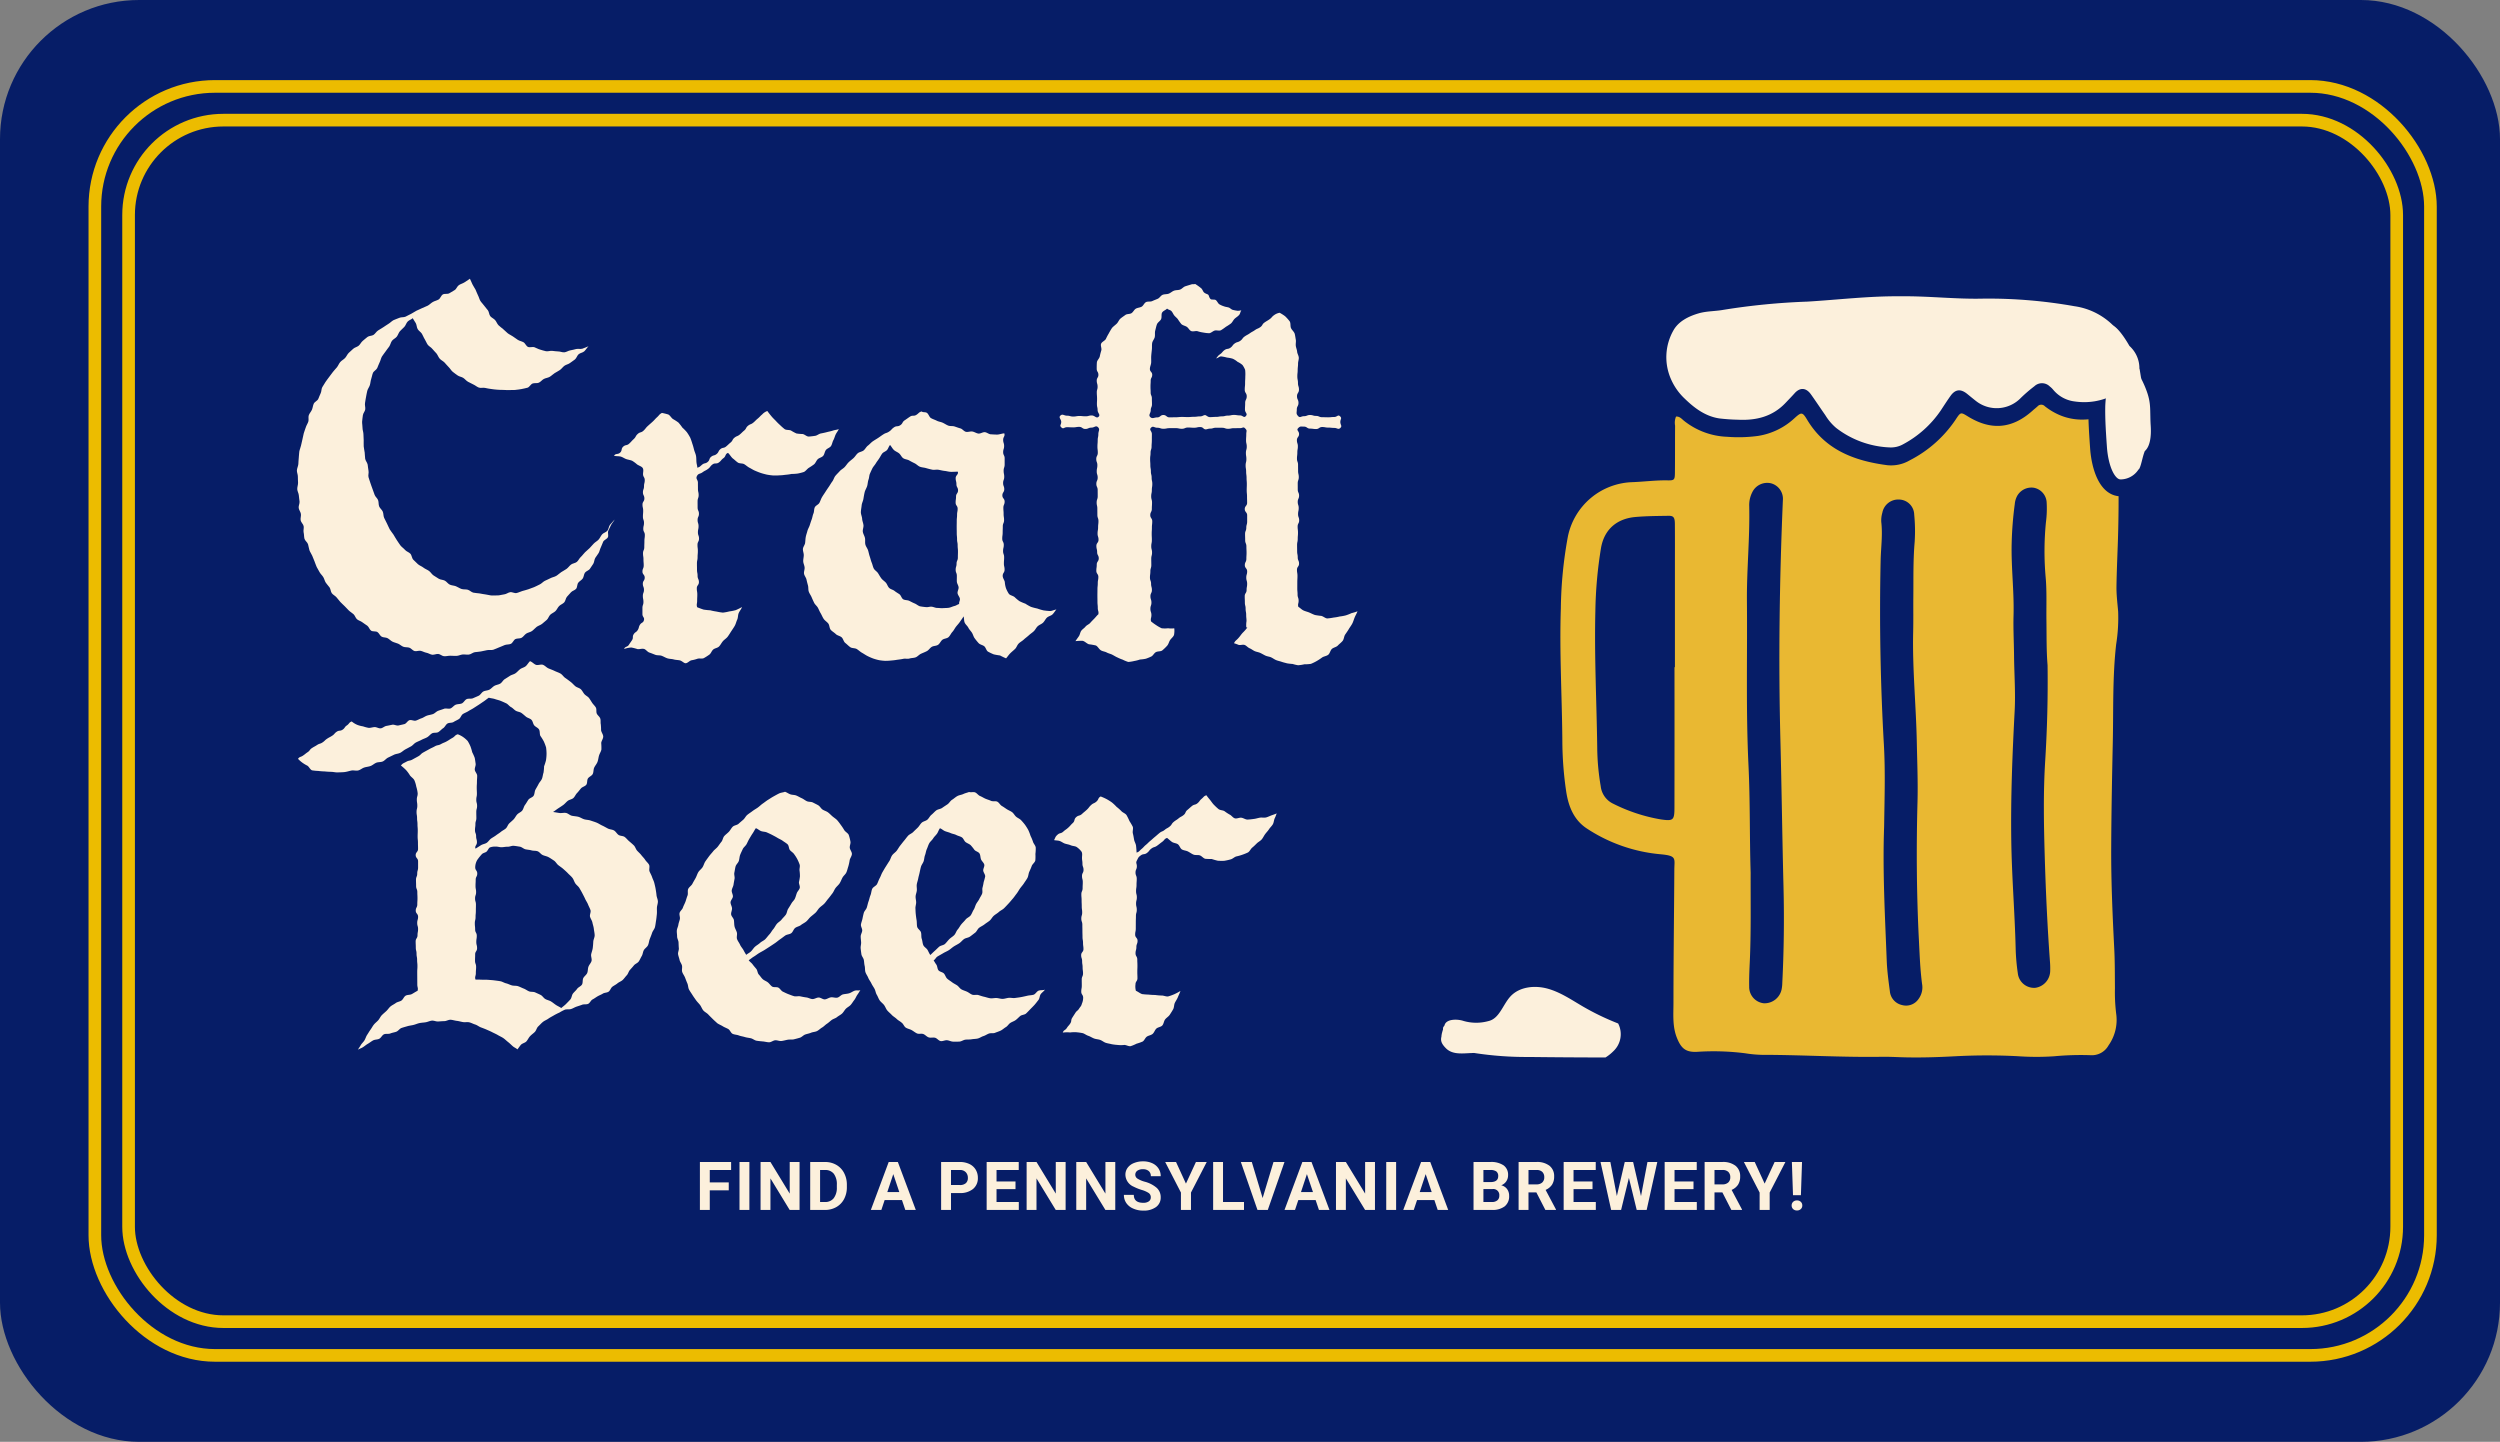 <svg id="Component_25_1" data-name="Component 25 – 1" xmlns="http://www.w3.org/2000/svg" width="593" height="342" viewBox="0 0 593 342">
  <rect x="0" y="0" width="593" height="342" fill="#808080" stroke="none"/>
  <g id="Group_1246" data-name="Group 1246" transform="translate(-2685 1789)">
    <g id="Group_1184" data-name="Group 1184" transform="translate(0 752)">
      <rect id="Rectangle_404" data-name="Rectangle 404" width="593" height="342" rx="33" transform="translate(2685 -2541)" fill="#061d67"/>
    </g>
  </g>
  <g id="Group_1749" data-name="Group 1749" transform="translate(-357 -2998)">
    <g id="Rectangle_455" data-name="Rectangle 455" transform="translate(378 3017)" fill="none" stroke="#ecbc00" stroke-width="3">
      <rect width="557" height="304" rx="30" stroke="none"/>
      <rect x="1.5" y="1.5" width="554" height="301" rx="28.5" fill="none"/>
    </g>
    <g id="Rectangle_456" data-name="Rectangle 456" transform="translate(386 3025)" fill="none" stroke="#ecbc00" stroke-width="3">
      <rect width="541" height="288" rx="24" stroke="none"/>
      <rect x="1.5" y="1.5" width="538" height="285" rx="22.5" fill="none"/>
    </g>
  </g>
  <g id="Group_1744" data-name="Group 1744" transform="translate(-304.873 -3335.21)">
    <g id="Mj9uqp" transform="translate(675 3431.203)">
      <g id="Group_1677" data-name="Group 1677" transform="translate(0 0)">
        <path id="Path_13556" data-name="Path 13556" d="M619.415-99.683c.863-.072,1.367.576,1.9,1.008a17.434,17.434,0,0,0,10.25,3.79,34.277,34.277,0,0,0,7.308-.208,16.43,16.43,0,0,0,8.648-4.21c1.624-1.466,1.861-1.518,2.991.366,4.306,7.184,11.2,9.753,18.963,10.784a8.731,8.731,0,0,0,5.349-1.133A29.022,29.022,0,0,0,685.7-98.905c1.273-1.946,1.254-1.839,3.05-.746,5.494,3.342,10.475,2.84,15.24-1.439.385-.346.8-.665,1.179-1.013a1.174,1.174,0,0,1,1.751-.009c5.2,4.051,10.776,3.825,16.6,1.419.368.135.38.521.4.886.448,9.7.625,19.409.322,29.11-.117,3.77-.3,7.543-.354,11.319-.026,2,.233,3.984.4,5.974a39.8,39.8,0,0,1-.474,7.753c-.881,7.754-.63,15.534-.8,23.3-.18,8.373-.34,16.749-.374,25.124-.033,8.005.328,16,.732,24,.153,3.034.123,6.077.155,9.116a41.582,41.582,0,0,0,.312,6.214A10.438,10.438,0,0,1,722,49.482,4.507,4.507,0,0,1,717.75,51.8a68.489,68.489,0,0,0-8.655.257,62.922,62.922,0,0,1-8.656-.019,141.887,141.887,0,0,0-14.665.009c-4.435.237-8.887.388-13.336.223-1.407-.052-2.817-.112-4.224-.09-9.491.151-18.97-.464-28.459-.464a29.4,29.4,0,0,1-3.98-.377A59.429,59.429,0,0,0,624.46,51c-2.74.147-3.828-.8-4.834-3.315-1.092-2.723-.818-5.548-.818-8.329,0-10.519.148-21.037.206-31.555.015-2.705.672-3.318-3.431-3.677A37.874,37.874,0,0,1,598.369-1.9c-3.156-2.014-4.464-5.272-5-8.812a83.763,83.763,0,0,1-.918-11.953c-.073-10.524-.712-21.045-.356-31.569a99.821,99.821,0,0,1,1.671-17,16.137,16.137,0,0,1,15.239-12.889c2.811-.1,5.605-.483,8.429-.426,1.587.032,1.7-.133,1.72-1.855.039-3.706.01-7.413.041-11.12A3.808,3.808,0,0,1,619.415-99.683Zm-.363,59.454h.1q0-11.669,0-23.337c0-3.557.022-7.113-.01-10.669-.014-1.534-.323-1.925-1.528-1.906-2.585.041-5.178.054-7.752.273-4.56.386-7.485,3.02-8.24,7.352a101.672,101.672,0,0,0-1.341,15.02c-.261,10.741.3,21.475.442,32.212a56.624,56.624,0,0,0,.829,9.276A5.224,5.224,0,0,0,604.5-7.856a39.949,39.949,0,0,0,11.33,3.732c2.9.411,3.207.22,3.212-2.765Q619.071-23.558,619.052-40.229ZM637.117,8.5c-.026,7.18.118,14.223-.211,21.262-.09,1.924-.173,3.853-.136,5.778a3.886,3.886,0,0,0,3.5,3.95,4.147,4.147,0,0,0,4.185-3.274,8.989,8.989,0,0,0,.167-1.545q.573-11.444.284-22.9c-.294-11.557-.432-23.116-.731-34.673-.489-18.968-.217-37.946.583-56.91a3.808,3.808,0,0,0-2.8-4.037A3.932,3.932,0,0,0,637.5-81.73a6.675,6.675,0,0,0-.723,3.224c.176,7.566-.611,15.109-.543,22.67.116,12.969-.252,25.936.37,38.909C637.014-8.42,636.851.118,637.117,8.5ZM668.776-2.454c-.384,10.605.208,21.191.615,31.78.094,2.437.417,4.871.745,7.292a3.693,3.693,0,0,0,2.9,3.292,3.568,3.568,0,0,0,3.914-1.46,4.606,4.606,0,0,0,.822-3.584c-.455-3.457-.572-6.935-.748-10.415-.551-10.888-.624-21.78-.332-32.671.127-4.749-.071-9.481-.165-14.22-.173-8.74-1.068-17.455-.862-26.209.065-2.741.011-5.485.039-8.227.044-4.37-.066-8.738.319-13.107a39.883,39.883,0,0,0-.111-6.438A3.658,3.658,0,0,0,672.351-80a3.834,3.834,0,0,0-4,3.137,6.531,6.531,0,0,0-.251,2.2c.358,3.045-.084,6.067-.15,9.1q-.474,21.9.774,43.773C669.083-15.346,668.866-8.9,668.776-2.454ZM707.546-40.7c-.286-3.441-.219-7-.27-10.558-.049-3.408.116-6.817-.177-10.224a70,70,0,0,1,.055-13.1,25,25,0,0,0,.165-4.882,3.739,3.739,0,0,0-3.082-3.344,3.887,3.887,0,0,0-3.919,1.976,5,5,0,0,0-.551,1.907,84.342,84.342,0,0,0-.736,9.3c-.142,5.712.6,11.4.444,17.11-.087,3.183.089,6.373.12,9.56.042,4.372.376,8.739.144,13.114-.545,10.288-.953,20.577-.8,30.887.126,8.45.822,16.873,1.035,25.319a48.607,48.607,0,0,0,.51,5.976,3.878,3.878,0,0,0,4.185,3.474,4.115,4.115,0,0,0,3.5-3.995,20.368,20.368,0,0,0-.075-2.443c-.607-8.425-.995-16.862-1.236-25.3-.209-7.334-.337-14.684.12-22.01C707.447-25.478,707.652-33.025,707.546-40.7Z" transform="translate(-591.989 102.499)" fill="#e9b832"/>
      </g>
    </g>
  </g>
  <path id="Path_14321" data-name="Path 14321" d="M7.859-4.648h-4.5V0H1.016V-11.375H8.422v1.9H3.359v2.938h4.5ZM12.753,0H10.41V-11.375h2.344Zm11.9,0H22.312L17.749-7.484V0H15.405V-11.375h2.344l4.57,7.5v-7.5h2.336Zm2.527,0V-11.375h3.5a5.315,5.315,0,0,1,2.684.676,4.712,4.712,0,0,1,1.848,1.922,5.928,5.928,0,0,1,.664,2.832v.523a5.945,5.945,0,0,1-.652,2.82,4.672,4.672,0,0,1-1.84,1.914A5.355,5.355,0,0,1,30.706,0Zm2.344-9.477v7.594h1.133a2.545,2.545,0,0,0,2.1-.9,4.06,4.06,0,0,0,.742-2.57v-.6a4.124,4.124,0,0,0-.719-2.629,2.537,2.537,0,0,0-2.1-.895ZM48.947-2.344H44.838L44.056,0H41.564L45.8-11.375H47.97L52.228,0H49.736Zm-3.477-1.9h2.844L46.884-8.5Zm15.108.234V0H58.235V-11.375h4.438a5.134,5.134,0,0,1,2.254.469,3.454,3.454,0,0,1,1.5,1.332,3.714,3.714,0,0,1,.523,1.965A3.266,3.266,0,0,1,65.8-4.973a4.767,4.767,0,0,1-3.168.965Zm0-1.9h2.094a2.059,2.059,0,0,0,1.418-.437,1.591,1.591,0,0,0,.488-1.25,1.876,1.876,0,0,0-.492-1.352,1.839,1.839,0,0,0-1.359-.531H60.579Zm15.3.977h-4.5v3.047H76.66V0H69.035V-11.375h7.609v1.9H71.379v2.711h4.5ZM87.765,0H85.422L80.859-7.484V0H78.515V-11.375h2.344l4.57,7.5v-7.5h2.336ZM99.542,0H97.2L92.636-7.484V0H90.292V-11.375h2.344l4.57,7.5v-7.5h2.336Zm8.425-2.984A1.2,1.2,0,0,0,107.5-4a6.148,6.148,0,0,0-1.687-.75,11.963,11.963,0,0,1-1.93-.777,3.153,3.153,0,0,1-1.937-2.82,2.747,2.747,0,0,1,.52-1.645,3.389,3.389,0,0,1,1.492-1.129,5.616,5.616,0,0,1,2.184-.406,5.112,5.112,0,0,1,2.172.441,3.458,3.458,0,0,1,1.48,1.246,3.261,3.261,0,0,1,.527,1.828h-2.344a1.534,1.534,0,0,0-.492-1.215,2.023,2.023,0,0,0-1.383-.434,2.162,2.162,0,0,0-1.336.363,1.146,1.146,0,0,0-.477.957,1.1,1.1,0,0,0,.559.93,6.311,6.311,0,0,0,1.645.7A7.106,7.106,0,0,1,109.4-5.219,2.972,2.972,0,0,1,110.319-3,2.737,2.737,0,0,1,109.2-.684a4.891,4.891,0,0,1-3.008.84,5.808,5.808,0,0,1-2.391-.48,3.783,3.783,0,0,1-1.645-1.316,3.371,3.371,0,0,1-.566-1.937h2.352q0,1.883,2.25,1.883a2.189,2.189,0,0,0,1.3-.34A1.106,1.106,0,0,0,107.967-2.984Zm8.339-3.266,2.367-5.125h2.563L117.5-4.125V0h-2.383V-4.125l-3.734-7.25h2.57ZM125.1-1.883h4.977V0h-7.32V-11.375H125.1Zm9.394-.937,2.578-8.555h2.609L135.72,0h-2.445l-3.945-11.375h2.6Zm12.574.477h-4.109L142.177,0h-2.492l4.234-11.375h2.172L150.348,0h-2.492Zm-3.477-1.9h2.844L145-8.5ZM161.141,0H158.8l-4.562-7.484V0h-2.344V-11.375h2.344l4.57,7.5v-7.5h2.336Zm5.019,0h-2.344V-11.375h2.344Zm9.074-2.344h-4.109L170.343,0h-2.492l4.234-11.375h2.172L178.515,0h-2.492Zm-3.477-1.9H174.6L173.171-8.5ZM184.522,0V-11.375h3.984a5.232,5.232,0,0,1,3.141.793,2.711,2.711,0,0,1,1.07,2.324,2.57,2.57,0,0,1-.43,1.473,2.482,2.482,0,0,1-1.2.934,2.4,2.4,0,0,1,1.379.883,2.61,2.61,0,0,1,.5,1.625,3,3,0,0,1-1.047,2.484A4.713,4.713,0,0,1,188.944,0Zm2.344-4.953v3.07h2.008a1.938,1.938,0,0,0,1.293-.395,1.353,1.353,0,0,0,.465-1.09,1.428,1.428,0,0,0-1.617-1.586Zm0-1.656H188.6q1.773-.031,1.773-1.414a1.307,1.307,0,0,0-.449-1.113,2.363,2.363,0,0,0-1.418-.34h-1.641Zm12.558,2.445h-1.867V0h-2.344V-11.375h4.227a4.778,4.778,0,0,1,3.109.9,3.1,3.1,0,0,1,1.094,2.539,3.5,3.5,0,0,1-.5,1.941,3.437,3.437,0,0,1-1.527,1.238l2.461,4.648V0h-2.516Zm-1.867-1.9h1.891a1.936,1.936,0,0,0,1.367-.449A1.606,1.606,0,0,0,201.3-7.75a1.719,1.719,0,0,0-.457-1.266,1.9,1.9,0,0,0-1.4-.461h-1.883ZM212.747-4.93h-4.5v3.047h5.281V0H205.9V-11.375h7.609v1.9h-5.266v2.711h4.5Zm11.5,1.648,1.531-8.094h2.336L225.587,0h-2.359l-1.852-7.609L219.524,0h-2.359l-2.523-11.375h2.336L218.517-3.3l1.875-8.078h1.984ZM236.7-4.93h-4.5v3.047h5.281V0h-7.625V-11.375h7.609v1.9H232.2v2.711h4.5Zm6.847.766H241.68V0h-2.344V-11.375h4.227a4.778,4.778,0,0,1,3.109.9,3.1,3.1,0,0,1,1.094,2.539,3.5,3.5,0,0,1-.5,1.941,3.437,3.437,0,0,1-1.527,1.238L248.2-.109V0H245.68Zm-1.867-1.9h1.891a1.936,1.936,0,0,0,1.367-.449,1.606,1.606,0,0,0,.484-1.238,1.719,1.719,0,0,0-.457-1.266,1.9,1.9,0,0,0-1.4-.461H241.68Zm11.894-.187,2.367-5.125H258.5l-3.734,7.25V0h-2.383V-4.125l-3.734-7.25h2.57Zm8.6,2.758H260.3l-.266-7.883h2.406Zm-.937,1.234a1.265,1.265,0,0,1,.918.336,1.143,1.143,0,0,1,.348.859,1.134,1.134,0,0,1-.348.852,1.265,1.265,0,0,1-.918.336,1.255,1.255,0,0,1-.91-.336,1.134,1.134,0,0,1-.348-.852,1.146,1.146,0,0,1,.348-.855A1.246,1.246,0,0,1,261.233-2.258Z" transform="translate(165 287)" fill="#fcf0dc"/>
  <g id="Group_1736" data-name="Group 1736" transform="translate(-44 393.401)">
    <g id="Group_1763" data-name="Group 1763">
      <g id="Group_1249" data-name="Group 1249">
        <g id="Craft_Beer" data-name="Craft Beer" style="isolation: isolate">
          <g id="Group_1757" data-name="Group 1757" style="isolation: isolate">
            <g id="Group_1752" data-name="Group 1752">
              <path id="Path_13622" data-name="Path 13622" d="M145.766-257.974c.4.3.655.786,1.06,1.06s.834.539,1.254.792,1.005.223,1.437.453.731.737,1.175.944.989.2,1.445.379.866.492,1.332.648,1.007.049,1.482.179.863.6,1.345.7.984.107,1.472.182.969.2,1.461.248.966.229,1.454.242.983,0,1.471-.024.965-.2,1.452-.249.91-.429,1.394-.512,1.046.308,1.525.2.916-.348,1.388-.485.943-.247,1.408-.408.918-.325,1.376-.508.87-.434,1.319-.637.77-.63,1.211-.852.886-.383,1.319-.621.957-.3,1.383-.551.769-.619,1.184-.89.855-.483,1.26-.769.676-.729,1.07-1.031,1-.318,1.382-.633.569-.846.942-1.174.628-.757.99-1.1.735-.639,1.087-.989.651-.724.993-1.084.815-.576,1.147-.945.507-.855.829-1.233.944-.489,1.257-.875.307-1.007.611-1.4.819-.86,1.115-1.26c-.189.441-.709.961-.9,1.393s-.412.859-.612,1.288.111,1.113-.1,1.539-.9.624-1.11,1.046-.328.9-.55,1.323-.291.932-.521,1.346-.573.776-.812,1.186-.224.984-.471,1.388-.542.8-.8,1.194-.921.538-1.185.931-.248.989-.521,1.375-.779.614-1.062.994-.2,1.052-.492,1.424-.929.48-1.232.845-.641.7-.952,1.057-.33.99-.652,1.337-.87.524-1.205.867-.527.858-.869,1.194-.861.517-1.212.843-.488.925-.848,1.24-.749.642-1.119.946-.913.431-1.293.722-.7.7-1.094.979-.952.341-1.354.6-.685.753-1.1.995-1.065.092-1.489.314-.633.924-1.068,1.124-1.016.117-1.462.291-.9.4-1.357.562-.9.415-1.366.555-1.02-.015-1.492.1-.951.2-1.429.3-.967.094-1.449.173-.911.509-1.4.567-.988-.059-1.476-.021-.962.316-1.451.333-.983-.033-1.473-.036-.988.143-1.478.119c-.475-.023-.919-.5-1.387-.542s-.981.245-1.447.183-.9-.388-1.363-.47-.888-.348-1.347-.452-1.018.176-1.472.051-.788-.654-1.236-.8-.979-.051-1.42-.22-.795-.537-1.228-.727-.911-.266-1.335-.477-.749-.591-1.163-.821-1.016-.132-1.425-.371-.6-.84-1-1.094-1.1-.058-1.49-.326-.531-.894-.913-1.177-.8-.514-1.167-.81-.9-.4-1.261-.711-.482-.886-.832-1.208-.78-.549-1.12-.882-.658-.68-.988-1.024-.7-.639-1.022-.994-.609-.741-.915-1.107-.812-.583-1.1-.961-.267-1-.544-1.386-.631-.724-.893-1.125-.345-.906-.592-1.317-.634-.732-.866-1.151-.486-.823-.7-1.252-.317-.9-.517-1.341-.354-.882-.538-1.326-.485-.829-.655-1.279c-.155-.473-.2-.973-.341-1.444s-.712-.83-.842-1.3-.081-1.009-.2-1.487.1-1.04,0-1.521-.617-.886-.708-1.37.136-1.031.059-1.517-.465-.935-.528-1.424.255-1.026.207-1.516-.138-.977-.171-1.469-.356-.974-.373-1.466.192-1,.19-1.489-.06-.99-.045-1.483-.259-1.007-.229-1.5.295-.975.342-1.467.031-.995.1-1.485.046-1,.126-1.487.314-.952.41-1.438.219-.966.331-1.448.192-.972.321-1.451.334-.933.478-1.407.443-.893.6-1.362-.057-1.072.117-1.536.561-.846.75-1.305.223-.973.423-1.415.85-.677,1.065-1.112.335-.918.565-1.345.148-1.037.393-1.456.511-.841.772-1.251.589-.787.865-1.187.591-.782.881-1.172.651-.731.956-1.111.472-.88.791-1.249.8-.593,1.135-.949.516-.862.862-1.206.724-.66,1.083-.992.931-.419,1.3-.737.575-.83.956-1.136.738-.644,1.129-.937,1.041-.216,1.443-.495.65-.768,1.061-1.034.823-.516,1.242-.769.8-.564,1.223-.805.761-.646,1.2-.873.929-.33,1.369-.545,1.037-.08,1.483-.283.853-.47,1.305-.662c.42-.2.816-.515,1.28-.749.418-.21.887-.374,1.341-.615.416-.221.909-.347,1.356-.594.413-.229.759-.617,1.2-.868.412-.236.927-.328,1.362-.584.412-.242.567-.939,1-1.2.411-.247,1.123-.021,1.552-.284.411-.252.843-.492,1.27-.758.409-.254.578-.91,1-1.178s.91-.388,1.334-.659c.408-.261.848-.576,1.269-.849.186.446.416.92.613,1.352s.51.818.722,1.243.341.9.569,1.319.324.924.569,1.331.634.738.9,1.134.619.735.9,1.119.262,1.011.559,1.382.826.566,1.141.923.472.877.8,1.218.76.6,1.11.927.7.665,1.066.969.848.475,1.231.759.778.552,1.177.816.925.334,1.344.568.633.91,1.071,1.109,1.08-.079,1.535.082.866.432,1.335.553.919.312,1.4.39.975-.126,1.461-.09.941.145,1.43.14.973.253,1.462.21.919-.381,1.405-.46c.471-.076.924-.211,1.4-.322s1.008.061,1.482-.08c.457-.136.981-.406,1.447-.573-.356.339-.652.875-1.006,1.2s-.974.375-1.334.689-.5.923-.867,1.227-.807.562-1.183.856-.94.377-1.324.66-.676.731-1.068,1-.848.489-1.25.744-.759.635-1.17.874-.96.281-1.382.5-.752.686-1.184.885c-.447.207-1.051.024-1.493.2-.458.182-.736.84-1.189.989s-.974.206-1.436.325-.982.121-1.452.2-.985-.014-1.461.034-.964-.039-1.444-.032-.951-.019-1.431-.055-.945-.084-1.422-.163-.942-.13-1.412-.252-1.035.083-1.493-.08-.836-.523-1.281-.724-.864-.42-1.293-.657-.718-.651-1.128-.918-.956-.3-1.349-.592-.793-.551-1.168-.869-.6-.774-.953-1.112-.632-.717-.973-1.072-.819-.548-1.144-.918-.465-.862-.775-1.245-.68-.68-.976-1.073-.814-.6-1.1-1-.428-.877-.7-1.288-.413-.879-.673-1.3-.748-.674-1-1.1-.215-.991-.454-1.42-.5-.741-.73-1.175c-.357.343-.848.443-1.189.792s-.469.917-.8,1.276-.735.665-1.052,1.035-.443.908-.747,1.289-.846.589-1.136.982-.371.943-.646,1.346-.615.769-.874,1.183-.62.775-.862,1.2-.32.943-.545,1.378-.363.909-.569,1.352-.832.709-1.019,1.162-.241.968-.408,1.429-.169.98-.316,1.449-.489.881-.616,1.356-.187.969-.292,1.45-.159.971-.243,1.455.118,1.006.055,1.494-.524.928-.567,1.419-.151.98-.174,1.472.1.989.093,1.483.2.977.218,1.47.028.975.062,1.467-.044.985.006,1.476.164.966.231,1.456.033.985.116,1.473.491.9.589,1.386.087.977.2,1.459-.127,1.041,0,1.52.317.932.456,1.408.344.92.495,1.392.341.92.5,1.388.652.8.824,1.269.071,1.017.253,1.478.664.784.856,1.241.12,1.011.321,1.465c.234.454.433.922.677,1.36s.4.951.655,1.38.61.822.885,1.241.5.9.788,1.305.551.866.858,1.262.774.688,1.1,1.072.925.529,1.266.9.343,1.074.7,1.427.72.727,1.1,1.063.914.495,1.3.813S145.359-258.273,145.766-257.974Z" fill="#fcf0dc"/>
            </g>
            <g id="Group_1753" data-name="Group 1753">
              <path id="Path_13623" data-name="Path 13623" d="M242.965-291.62c-.206.461-.5.8-.718,1.228-.227.453-.325.957-.562,1.379-.248.441-.3.992-.563,1.4-.273.426-.935.572-1.22.96-.3.408-.327,1.009-.64,1.375-.328.384-.95.47-1.294.809s-.507.909-.883,1.213a13.736,13.736,0,0,1-1.23.824c-.419.27-.724.764-1.163.978a12.832,12.832,0,0,1-1.464.378,13.079,13.079,0,0,1-1.495.1,12.044,12.044,0,0,1-1.442.2,12.381,12.381,0,0,1-1.455.128,12.987,12.987,0,0,1-1.478.025,14.239,14.239,0,0,1-1.471-.2c-.474-.112-.956-.234-1.435-.394-.46-.154-.92-.345-1.386-.544-.446-.19-.86-.469-1.31-.7-.431-.222-.792-.577-1.228-.836-.416-.248-1.092-.108-1.512-.39-.4-.271-.759-.648-1.166-.951-.391-.29-.775-1.017-1.169-1.336-.706.249-.455.79-1.06,1.232s-.5.59-1.1,1.033-.906.03-1.51.473-.473.624-1.078,1.067-.68.345-1.287.789-.988.228-1.332.9.232.838.232,1.573.009.736.009,1.471.163.737.163,1.473-.25.737-.25,1.473.006.736.006,1.472.316.736.316,1.473-.319.737-.319,1.474.226.736.226,1.473-.148.737-.148,1.474.26.737.26,1.474-.364.737-.364,1.475.086.735.086,1.471-.063.735-.063,1.47-.153.738-.153,1.476.014.737.014,1.473.14.738.14,1.476.314.738.314,1.477-.5.737-.5,1.474.119.74.119,1.479-.039.74-.039,1.48-.2.811,0,1.523c.484.2,1.083.42,1.557.574a14.719,14.719,0,0,0,1.543.162,13.408,13.408,0,0,0,1.49.3,12.674,12.674,0,0,0,1.526.253,11.1,11.1,0,0,0,1.516-.287,10.68,10.68,0,0,0,1.506-.3,13.38,13.38,0,0,0,1.5-.736c-.156.492-.621,1.013-.8,1.485s-.126,1.058-.341,1.518-.324,1-.571,1.441-.558.875-.836,1.3-.543.883-.852,1.291-.792.681-1.129,1.067-.553.889-.916,1.253-1,.4-1.368.714c-.39.333-.543.945-.936,1.22a12.991,12.991,0,0,1-1.274.813c-.45.242-1.1,0-1.549.166a8.344,8.344,0,0,1-1.392.356c-.49.09-.929.705-1.424.705-.4,0-.839-.579-1.414-.692-.428-.084-.918-.077-1.443-.223-.438-.123-.961-.089-1.467-.255-.44-.145-.866-.418-1.357-.6-.442-.16-1.012-.046-1.5-.233s-.932-.378-1.379-.521c-.5-.159-.846-.757-1.295-.87-.518-.131-1.081.113-1.532.045a12.255,12.255,0,0,0-1.469-.384,6.2,6.2,0,0,0-1.71.356c.2-.65.756-.412,1.119-.987s.4-.555.761-1.131.015-.795.379-1.37.6-.428.961-1,.175-.7.54-1.276.744-.39.928-1.048c.2-.7-.35-.736-.35-1.458s0-.722,0-1.444.239-.721.239-1.442-.138-.721-.138-1.442.262-.721.262-1.442-.27-.722-.27-1.444.448-.722.448-1.444-.538-.721-.538-1.443.3-.722.3-1.443-.057-.723-.057-1.446-.108-.722-.108-1.444.3-.722.3-1.445.031-.722.031-1.445.1-.723.1-1.446-.364-.721-.364-1.442.166-.721.166-1.442-.252-.723-.252-1.447.057-.722.057-1.444-.161-.723-.161-1.446.446-.724.446-1.448-.341-.723-.341-1.446.255-.725.255-1.449.175-.726.175-1.452-.407-.726-.407-1.452c0-.466.2-1.063-.121-1.48-.254-.333-.82-.484-1.276-.785a7.9,7.9,0,0,0-1.177-.869c-.4-.181-.909-.236-1.4-.4-.425-.145-.837-.465-1.327-.6-.439-.122-1.081-.063-1.572-.177.366-.664.866-.238,1.425-.75s.189-.917.748-1.429.85-.2,1.412-.713.513-.564,1.074-1.077.388-.7.95-1.216.8-.255,1.361-.77.473-.609,1.034-1.123.574-.5,1.135-1.016.515-.569,1.079-1.085.464-.643,1.14-1a15.309,15.309,0,0,1,1.487.366c.469.229.724.82,1.146,1.094a11.674,11.674,0,0,1,1.277.825,11.214,11.214,0,0,1,.938,1.2,11.2,11.2,0,0,1,1.061,1.085,12.069,12.069,0,0,1,.8,1.3,14.1,14.1,0,0,1,.5,1.437c.174.468.286.949.42,1.455.127.481.368.937.459,1.453.088.491.052,1,.106,1.527.052.5.18.733.2,1.259.676-.231.581-.268,1.132-.723s.769-.19,1.319-.644.279-.778.828-1.23.75-.208,1.3-.661.348-.7.9-1.157.79-.164,1.34-.618.518-.492,1.069-.946.363-.685.915-1.14.691-.285,1.242-.74.512-.5,1.064-.96.361-.681.911-1.135.7-.281,1.249-.737.508-.511,1.061-.968.5-.527,1.053-.984a2.952,2.952,0,0,1,1.225-.813c.286.418.642.846.946,1.218.319.392.674.727,1.012,1.068a13.272,13.272,0,0,0,1.042,1.04,12.462,12.462,0,0,0,1.122.984c.424.26,1.04.124,1.488.321a10.645,10.645,0,0,0,1.294.7,11.234,11.234,0,0,0,1.461.131c.48.068.934.592,1.436.6a14.663,14.663,0,0,0,1.492-.169c.478-.043.912-.476,1.409-.567.471-.088.936-.186,1.425-.317.463-.124.943-.2,1.422-.364C242.035-291.436,242.5-291.429,242.965-291.62Z" fill="#fcf0dc"/>
            </g>
            <g id="Group_1754" data-name="Group 1754">
              <path id="Path_13624" data-name="Path 13624" d="M285.807-250.811a12.016,12.016,0,0,0,1.407.6,11.809,11.809,0,0,0,1.328.756,12.171,12.171,0,0,0,1.477.387,13.355,13.355,0,0,0,1.491.447,15.042,15.042,0,0,0,1.552.158c.5-.007,1-.308,1.525-.362-.332.32-.557.8-.941,1.166-.342.326-.946.415-1.328.776-.347.328-.545.846-.926,1.2-.35.328-.882.487-1.26.838-.356.331-.56.848-.94,1.2-.358.33-.787.6-1.168.953s-.812.648-1.161.978c-.389.368-.862.6-1.2.931-.394.378-.533.96-.865,1.283-.406.4-.806.707-1.121,1.02-.442.436-.766.965-1.038,1.237a15.647,15.647,0,0,1-1.43-.683,14.37,14.37,0,0,1-1.488-.258,12.83,12.83,0,0,1-1.359-.645c-.42-.258-.518-.971-.9-1.279s-.97-.37-1.317-.725a13.073,13.073,0,0,1-.936-1.147c-.3-.382-.393-.9-.658-1.329-.254-.409-.636-.748-.861-1.2-.214-.431-.69-.768-.878-1.236-.179-.446-.1-.97-.256-1.45-.239.449-.548.812-.825,1.238s-.633.783-.948,1.185-.523.877-.871,1.252-.543.9-.921,1.247-1.058.316-1.461.635-.593.892-1.018,1.184-1.05.22-1.493.485-.714.778-1.173,1.018c-.443.233-.925.41-1.395.627-.453.21-.8.662-1.241.835-.463.181-1,.144-1.457.284-.475.147-1.015-.028-1.479.074-.484.107-.942.162-1.414.221a13.7,13.7,0,0,1-1.422.178,12.886,12.886,0,0,1-1.444.082,12.115,12.115,0,0,1-1.445-.154,12.024,12.024,0,0,1-1.4-.387,12.656,12.656,0,0,1-1.338-.579c-.464-.23-.881-.534-1.325-.78s-.82-.624-1.251-.892-1.131-.156-1.547-.446-.784-.69-1.184-1-.493-1.008-.875-1.345-1.016-.407-1.377-.767-.855-.616-1.195-1-.277-1.1-.593-1.505-.8-.675-1.087-1.1-.461-.913-.726-1.353c-.257-.417-.421-.872-.652-1.295s-.682-.739-.889-1.174-.415-.882-.6-1.328-.509-.855-.666-1.312-.064-1-.194-1.467-.251-.935-.354-1.408-.5-.9-.576-1.38.181-1,.134-1.488-.307-.953-.327-1.44.122-.975.128-1.462-.233-.993-.2-1.481.451-.934.519-1.419.063-.972.159-1.453.266-.933.39-1.408.4-.885.549-1.353.289-.913.462-1.374.219-.949.413-1.4.109-1.021.323-1.465.871-.643,1.1-1.078.358-.9.607-1.329.527-.809.791-1.226.545-.832.831-1.246.52-.853.823-1.255.416-.946.735-1.336.692-.731,1.026-1.108.819-.606,1.167-.97.6-.807.966-1.159.77-.639,1.144-.978.617-.814,1-1.14,1-.359,1.392-.674.612-.839,1.018-1.141.723-.712,1.136-1,.853-.534,1.276-.813.814-.583,1.243-.851c.635-.415.743-.251,1.374-.672s.529-.577,1.161-1,.859-.084,1.492-.506.415-.746,1.047-1.167.621-.441,1.254-.863.9-.02,1.538-.443.485-.554,1.21-.793c.4.3.857.072,1.265.346s.543.984.966,1.235.923.39,1.36.617.962.276,1.412.479.856.5,1.317.68,1.02.052,1.49.206.915.329,1.393.458.84.709,1.324.814,1.032-.15,1.522-.068.933.422,1.426.481,1.02-.366,1.516-.329.951.492,1.448.51.987.064,1.486.062,1.19-.274,1.688-.293c.239.693-.263.8-.263,1.538s.225.732.225,1.464-.226.731-.226,1.463.352.731.352,1.463,0,.733,0,1.466-.239.733-.239,1.466.139.732.139,1.464-.263.733-.263,1.466.27.733.27,1.467-.448.733-.448,1.465.538.734.538,1.467-.3.734-.3,1.467.057.734.057,1.468.108.731.108,1.463-.3.732-.3,1.464-.032.734-.032,1.468-.1.733-.1,1.466.364.734.364,1.468-.167.735-.167,1.47.252.734.252,1.468-.056.735-.056,1.471.16.736.16,1.473-.446.737-.446,1.473c0,.512.392.965.5,1.439a6.148,6.148,0,0,0,.273,1.472,6.937,6.937,0,0,0,.7,1.362c.306.364.952.432,1.352.765A10.476,10.476,0,0,0,285.807-250.811Zm-35.789-28.848c-.189.5-.18,1.054-.333,1.555s-.473.965-.592,1.476-.207,1.038-.29,1.557-.373,1.027-.419,1.55-.175,1.069-.183,1.6.272,1.063.3,1.59c.03.511.264,1,.316,1.509s-.23,1.059-.154,1.564.4.969.505,1.469-.025,1.056.1,1.552.5.923.649,1.412.23,1,.407,1.478c.159.47.257.959.446,1.4s.268.974.492,1.4.754.7,1.013,1.111.492.845.785,1.231.735.647,1.06,1.008.445.923.8,1.257.9.409,1.262.705.773.516,1.16.784.5.967.912,1.205.993.156,1.418.363.832.438,1.273.614.812.538,1.266.683a13.478,13.478,0,0,0,1.38.186c.443.09.927-.136,1.388-.091s.877.293,1.342.294c.449,0,.911.086,1.375.047.445-.038.916-.015,1.376-.09.442-.073.867-.31,1.323-.418.436-.1.675-.341,1.124-.476-.1-.446.244-.807.166-1.258s-.49-.846-.549-1.3.286-.944.245-1.4-.389-.88-.415-1.34.011-.911,0-1.372c0-.723-.281-.723-.281-1.446s.213-.723.213-1.447.309-.724.309-1.449.024-.723.024-1.447-.075-.724-.075-1.449-.138-.724-.138-1.448-.074-.724-.074-1.449-.015-.723-.015-1.445.014-.723.014-1.446.076-.725.076-1.45.135-.724.135-1.448-.479-.724-.479-1.449.1-.726.1-1.452.474-.724.474-1.449-.382-.726-.382-1.452-.182-.728-.182-1.455.734-.846.5-1.534c-.5.005-1.218.06-1.7.04s-.976-.177-1.458-.224-.961-.194-1.44-.27-1.016.084-1.488-.022-.964-.226-1.428-.366-1-.151-1.454-.325-.818-.6-1.258-.814-.878-.434-1.3-.68-1.015-.251-1.417-.532-.6-.837-.983-1.151-.9-.475-1.248-.819-.56-.792-.887-1.164c-.325.333-.412.833-.714,1.186s-.873.481-1.153.852-.478.8-.736,1.188-.555.748-.789,1.151-.591.742-.8,1.158-.4.849-.588,1.277S250.183-280.1,250.018-279.659Z" fill="#fcf0dc"/>
            </g>
            <g id="Group_1755" data-name="Group 1755">
              <path id="Path_13625" data-name="Path 13625" d="M316.753-305.9c0,.7.553.7.553,1.4s-.364.7-.364,1.4-.047.7-.047,1.4.04.7.04,1.4.289.7.289,1.4.025.7.025,1.4-.291.7-.291,1.406-.623,1.125-.118,1.614c.522.506.927.085,1.653.085s.728-.567,1.457-.567.727.559,1.454.559.728-.021,1.457-.021.729-.075,1.458-.075.728.027,1.456.027.729-.063,1.459-.063.731-.1,1.462-.1.979-.606,1.509-.1c.5.478-.157.744-.157,1.438s.612.91.11,1.39c-.525.5-.727-.2-1.453-.2s-.728.166-1.457.166-.727-.052-1.454-.052-.728.3-1.456.3-.729-.153-1.458-.153-.728.006-1.456.006-.73.145-1.46.145-.73-.244-1.461-.244-.972-.521-1.486,0,.207.763.207,1.5-.009.74-.009,1.481-.061.739-.061,1.478-.245.738-.245,1.477-.1.737-.1,1.475.054.738.054,1.477.127.738.127,1.477.18.74.18,1.479.158.741.158,1.481-.112.74-.112,1.479-.154.739-.154,1.478.2.74.2,1.479-.047.741-.047,1.481-.372.741-.372,1.481.47.74.47,1.479-.082.741-.082,1.481-.048.741-.048,1.482.038.741.038,1.481-.144.741-.144,1.482.187.741.187,1.482-.188.741-.188,1.482.016.74.016,1.479-.224.74-.224,1.479-.1.742-.1,1.484.269.74.269,1.481.194.741.194,1.483-.351.742-.351,1.485.241.741.241,1.482-.246.744-.246,1.487.241.744.241,1.488-.254.766-.087,1.491a11.511,11.511,0,0,0,1.2.882,9.139,9.139,0,0,0,1.315.751,6.821,6.821,0,0,0,1.525,0,5.833,5.833,0,0,0,1.47.011,5.235,5.235,0,0,1-.063,1.564c-.149.466-.648.8-.94,1.242-.263.4-.355.986-.733,1.37a11.216,11.216,0,0,1-1.121,1.073c-.381.293-1.1.148-1.555.432-.407.263-.63.795-1.031,1a11.729,11.729,0,0,1-1.3.531,9.245,9.245,0,0,1-1.391.188,8.418,8.418,0,0,1-1.346.348,8.37,8.37,0,0,1-1.433.229,8.252,8.252,0,0,1-1.334-.547,10.066,10.066,0,0,1-1.277-.538c-.392-.161-.773-.427-1.224-.653-.388-.195-.865-.278-1.3-.517-.386-.213-.909-.24-1.332-.487-.486-.283-.753-.946-1.231-1.168a14.486,14.486,0,0,0-1.649-.285c-.53-.18-.959-.707-1.477-.813a12.2,12.2,0,0,0-1.705.074c.26-.4.561-.8.811-1.163.27-.394.306-.935.565-1.293.282-.39.732-.635,1-.982.3-.382.823-.539,1.106-.869.319-.372.634-.679.935-.983.35-.353.689-.816,1.015-1.077.136-.724-.135-.773-.135-1.51s-.074-.735-.074-1.47-.015-.735-.015-1.469.014-.734.014-1.468.075-.734.075-1.469.136-.734.136-1.469-.48-.736-.48-1.472.1-.736.1-1.473.474-.735.474-1.471-.382-.735-.382-1.47-.182-.736-.182-1.471.51-.737.51-1.473-.226-.737-.226-1.473.124-.736.124-1.472.086-.736.086-1.473-.257-.737-.257-1.474-.009-.736-.009-1.473-.162-.737-.162-1.474.25-.737.25-1.474-.007-.737-.007-1.475-.316-.735-.316-1.471.319-.735.319-1.47-.226-.738-.226-1.476.149-.737.149-1.474-.261-.737-.261-1.475.364-.738.364-1.477-.086-.737-.086-1.475.063-.739.063-1.478.153-.74.153-1.481.45-1.08-.067-1.61-.855.084-1.577.084-.724.314-1.447.314-.722-.494-1.445-.494-.724.118-1.448.118-.725-.038-1.45-.038-.822.538-1.346.036c-.5-.48-.022-.584-.022-1.279s-.7-1.03-.2-1.507c.532-.5.846.018,1.578.018s.733.2,1.467.2.732-.129,1.464-.129.734.072,1.468.072.735-.2,1.47-.2,1.087.815,1.617.3c.505-.487-.226-.853-.234-1.554s-.153-.7-.16-1.4.037-.7.03-1.4-.054-.7-.061-1.4.2-.7.187-1.4-.193-.7-.2-1.4.4-.708.392-1.412-.4-.7-.4-1.4c0-.51,0-1.029.043-1.519.044-.506.591-.932.68-1.417a13.866,13.866,0,0,1,.363-1.424c.142-.482-.233-1.144-.042-1.6s.884-.685,1.125-1.123A13.578,13.578,0,0,1,307-314.31a14.78,14.78,0,0,1,.768-1.3c.32-.375.748-.658,1.112-1.012s.525-.909.918-1.233c.358-.3.77-.562,1.162-.85.375-.275,1.038-.153,1.443-.421.389-.257.6-.806,1.017-1.057.4-.24.948-.238,1.374-.472.41-.225.611-.869,1.045-1.088.416-.212,1.034-.036,1.473-.243.423-.2.868-.358,1.312-.552.429-.187.707-.752,1.155-.936s.981-.1,1.434-.27.808-.546,1.264-.71.968-.1,1.426-.259.791-.636,1.252-.785.895-.279,1.359-.42c.448-.165.516.011.972-.132a13.165,13.165,0,0,1,1.443,1.029c.313.289.412.745.651.971.347.329.8.382,1.005.557s.22.761.593,1.045c.26.2.89,0,1.23.239.348.3.5.782.823.985a5.638,5.638,0,0,0,1.14.5c.316.126.694.148,1.077.265.334.1.618.485,1,.567a8.237,8.237,0,0,0,1.133.21,4,4,0,0,0,.877-.116c-.285.387-.239.753-.534,1.1-.312.365-.753.6-1.077.913-.342.337-.526.839-.881,1.123a12.251,12.251,0,0,1-1.186.778,11.656,11.656,0,0,1-1.179.818c-.429.2-1.029-.055-1.473.076s-.833.563-1.3.628a8.988,8.988,0,0,1-1.441-.165,7.571,7.571,0,0,1-1.363-.322c-.466-.094-1.027.16-1.466-.02s-.655-.753-1.061-1.014c-.388-.25-.91-.313-1.274-.639a11.578,11.578,0,0,1-.828-1.147c-.191-.287-.548-.534-.852-.9-.24-.284-.381-.719-.686-1.045-.263-.281-.717-.283-1.026-.592-.325.371-.884.493-1.166.931-.266.412-.036,1.122-.264,1.593-.213.44-.8.735-.982,1.227-.169.459-.262.972-.4,1.477-.132.471,0,1.02-.11,1.531-.1.48-.538.917-.617,1.433-.075.487-.013,1.012-.069,1.531-.053.49-.116.995-.152,1.513-.035.495.01,1.007-.01,1.528C317.045-306.933,316.757-306.425,316.753-305.9Z" fill="#fcf0dc"/>
            </g>
            <g id="Group_1756" data-name="Group 1756">
              <path id="Path_13626" data-name="Path 13626" d="M366-248.4c-.18.5-.448.922-.652,1.4s-.332,1-.566,1.468-.569.884-.834,1.332-.566.875-.862,1.3-.285,1.1-.611,1.511-.787.725-1.143,1.11-1.026.45-1.41.808-.465,1.055-.854,1.368c-.415.334-1.025.373-1.443.645a13.366,13.366,0,0,1-1.285.845,11.631,11.631,0,0,1-1.39.68,9.833,9.833,0,0,1-1.55.1,9.234,9.234,0,0,1-1.5.228,8.709,8.709,0,0,1-1.291-.307,10.992,10.992,0,0,1-1.335-.148c-.4-.117-.843-.206-1.3-.37-.4-.144-.853-.216-1.291-.4-.4-.165-.764-.462-1.2-.657-.4-.18-.892-.2-1.316-.4s-.819-.45-1.22-.636c-.434-.2-.915-.247-1.317-.424-.443-.2-.8-.512-1.209-.678-.451-.185-.772-.635-1.176-.783-.466-.17-1.039.1-1.442-.024a11.352,11.352,0,0,0-1.1-.4c.382-.719.491-.59,1.031-1.2s.489-.659,1.031-1.27a9.341,9.341,0,0,0,1.085-1.236c.067-.1-.211.051-.23-.065a6.184,6.184,0,0,1,.052-1.461c0-.738-.077-.738-.077-1.476s-.135-.74-.135-1.479-.176-.739-.176-1.477-.034-.737-.034-1.475.442-.737.442-1.474.132-.737.132-1.474-.207-.738-.207-1.476.209-.738.209-1.477-.554-.74-.554-1.48.365-.738.365-1.477.046-.738.046-1.476-.039-.738-.039-1.477-.289-.739-.289-1.479-.025-.74-.025-1.479.29-.739.29-1.478.206-.739.206-1.479,0-.74,0-1.48-.568-.739-.568-1.479.56-.74.56-1.48-.022-.74-.022-1.48-.075-.741-.075-1.481.028-.739.028-1.477-.063-.738-.063-1.477-.1-.741-.1-1.482-.122-.739-.122-1.479.179-.741.179-1.481-.111-.742-.111-1.484.2-.74.2-1.48-.165-.743-.165-1.485.051-.743.051-1.487.271-.794-.242-1.333c-.487-.512-.545-.083-1.253-.083s-.708.006-1.416.006-.709.145-1.417.145-.708-.244-1.416-.244-.71-.011-1.419-.011-.711.217-1.422.217-1.034.437-1.542-.059.008-.818.008-1.513-.29-.808.2-1.294.615.136,1.322.136.708-.054,1.416-.054.709-.126,1.418-.126.708-.181,1.416-.181.71-.157,1.419-.157.711.111,1.421.111.927.688,1.4.162c.526-.58-.205-.768-.205-1.551s.047-.784.047-1.568.372-.785.372-1.57-.47-.783-.47-1.567.082-.786.082-1.571.048-.787.048-1.574a9.372,9.372,0,0,0-.037-1.554,5.2,5.2,0,0,0-.629-1.155,4.792,4.792,0,0,0-1.151-.746,5.174,5.174,0,0,0-1.154-.745,7.057,7.057,0,0,0-1.363-.273,9.254,9.254,0,0,0-1.4-.281c-.444.012-.7.4-1.191.467.475-.532.382-.59.964-1s.472-.57,1.056-.982.788-.127,1.374-.54.446-.61,1.031-1.023.727-.211,1.312-.624.448-.611,1.035-1.025.636-.342,1.222-.755.636-.345,1.222-.759.678-.287,1.265-.7.4-.677.988-1.09.62-.368,1.208-.782.488-.559,1.077-.974a3.106,3.106,0,0,1,1.322-.563,10.54,10.54,0,0,1,1.282.813,10.159,10.159,0,0,1,1.084,1.208c.3.435.109,1.154.335,1.635s.726.833.874,1.35c.111.432.166.91.256,1.408.08.444-.064.942,0,1.438.057.452.273.9.315,1.4.038.455.366.913.391,1.4.023.461-.186.951-.175,1.444.011.464-.088.943-.088,1.435,0,.783-.082.783-.082,1.566s.15.784.15,1.568.236.785.236,1.57-.465.784-.465,1.567.351.786.351,1.572-.4.787-.4,1.573-.225.962.3,1.544c.482.53.683.04,1.4.04s.716-.281,1.433-.281.717.214,1.434.214.717.308,1.433.308.718.024,1.436.024.719-.074,1.438-.074.878-.656,1.395-.156c.5.482.056.649.056,1.343s.505.925.006,1.408-.734-.006-1.45-.006-.716-.076-1.433-.076-.717-.135-1.434-.135-.717.479-1.433.479-.718-.1-1.436-.1-.719-.474-1.438-.474-.872-.157-1.377.356.208.67.208,1.4-.511.73-.511,1.46.226.73.226,1.46-.123.73-.123,1.46-.087.731-.087,1.461.257.732.257,1.464.009.732.009,1.465.163.731.163,1.462-.25.731-.25,1.462.006.731.006,1.463.316.732.316,1.465-.319.732-.319,1.464.227.732.227,1.464-.149.732-.149,1.464.261.733.261,1.466-.364.732-.364,1.465.085.733.085,1.466-.063.732-.063,1.465-.152.733-.152,1.467.013.731.013,1.462.14.732.14,1.463.314.734.314,1.467-.494.733-.494,1.465.118.734.118,1.467-.038.735-.038,1.469-.006.733-.006,1.466.069.735.069,1.47.247.737.247,1.473-.248.734-.066,1.447c.44.257.732.611,1.165.83.456.231.964.325,1.411.514.47.2.911.441,1.371.592a14.931,14.931,0,0,0,1.483.209c.495.112.927.553,1.411.608a12.248,12.248,0,0,0,1.509-.206,10.981,10.981,0,0,0,1.454-.257,10.639,10.639,0,0,0,1.439-.26,11.234,11.234,0,0,0,1.363-.533A11.653,11.653,0,0,0,366-248.4Z" fill="#fcf0dc"/>
            </g>
          </g>
          <g id="Group_1762" data-name="Group 1762" style="isolation: isolate">
            <g id="Group_1758" data-name="Group 1758">
              <path id="Path_13627" data-name="Path 13627" d="M189.667-196.4c.422.26.664.777,1.058,1.045s1.068.2,1.447.482c.4.3.7.707,1.067,1.016s.753.643,1.1.975.469.906.787,1.26.706.674.994,1.054.668.725.922,1.13.705.741.92,1.17c.219.446-.073,1.121.112,1.575s.446.875.6,1.343.406.9.524,1.383.239.957.32,1.445.162.971.207,1.465.315.977.325,1.476-.205.989-.229,1.489.037,1.034-.019,1.538-.1,1.027-.185,1.528-.135,1.027-.255,1.522-.542.913-.694,1.4-.354.95-.538,1.426-.21,1.015-.424,1.48-.762.751-1,1.2c-.225.427-.237.967-.49,1.381s-.427.876-.706,1.275-.852.56-1.154.942-.621.716-.944,1.081-.415.92-.757,1.269-.6.769-.959,1.1-.862.481-1.237.8-.82.508-1.209.806c-.369.29-.506.891-.886,1.162s-.985.218-1.378.47-.837.4-1.243.638-.768.524-1.184.738-.628.855-1.055,1.049-1,.039-1.441.214-.881.3-1.325.452-.842.426-1.293.561-.96.023-1.416.139a10.9,10.9,0,0,0-1.356.711,13.169,13.169,0,0,0-1.336.68c-.408.245-.869.465-1.292.77-.388.28-.9.456-1.3.787-.37.306-.705.7-1.085,1.048-.356.326-.45.952-.815,1.316-.343.343-.768.622-1.119,1-.332.355-.528.844-.867,1.228-.323.367-1,.449-1.327.842-.314.376-.484.656-.805,1.056-.362-.345-.714-.422-1.083-.741s-.721-.689-1.107-.989-.746-.669-1.149-.946-.883-.471-1.3-.725-.887-.443-1.321-.671-.894-.416-1.343-.616-.911-.369-1.372-.541-.864-.532-1.336-.674-.924-.408-1.4-.519-1.019.022-1.507-.059-.965-.238-1.457-.29-.98-.238-1.477-.261-.994.327-1.492.331-.971.052-1.463.082-1.006-.256-1.5-.2-.951.3-1.438.383-.979.092-1.463.192-.932.313-1.412.435-.97.161-1.444.3-.945.266-1.414.426-.778.708-1.241.886-.954.222-1.41.415-1.071,0-1.52.206-.683.835-1.126,1.057-1.021.154-1.457.389-.812.555-1.241.8-.793.58-1.217.839-.718.3-1.135.572c.227-.434.414-.642.651-1.06s.637-.75.889-1.159.373-.912.641-1.311.507-.832.792-1.22.507-.839.809-1.215.716-.67,1.034-1.031.509-.855.845-1.2.725-.656,1.078-.986.619-.777.989-1.088.849-.505,1.235-.8.955-.325,1.356-.6.577-.9.993-1.147,1.028-.149,1.458-.377.933-.577,1.374-.783c.187-.7-.066-.773-.066-1.5s-.008-.73-.008-1.46-.009-.731-.009-1.462.051-.73.051-1.46-.077-.729-.077-1.459-.135-.728-.135-1.457-.176-.729-.176-1.458-.034-.729-.034-1.459.442-.73.442-1.461.132-.731.132-1.462-.207-.731-.207-1.461.209-.73.209-1.459-.554-.731-.554-1.461.365-.731.365-1.462.046-.732.046-1.463-.039-.73-.039-1.461-.289-.731-.289-1.462-.025-.732-.025-1.464.29-.731.29-1.462.206-.732.206-1.464,0-.731,0-1.463-.568-.732-.568-1.464.56-.73.56-1.46-.022-.731-.022-1.461-.075-.732-.075-1.465.028-.731.028-1.463-.063-.732-.063-1.464-.1-.734-.1-1.467-.122-.732-.122-1.464.179-.734.179-1.468-.111-.735-.111-1.47.2-.735.2-1.47a7.718,7.718,0,0,0-.325-1.567,7.165,7.165,0,0,0-.449-1.516c-.215-.466-.736-.747-1.057-1.178a8.535,8.535,0,0,0-.917-1.251,12.4,12.4,0,0,0-1.227-1.094c.491-.588.619-.519,1.287-.893s.787-.161,1.456-.535.676-.365,1.346-.74.564-.564,1.234-.938.675-.367,1.345-.742.7-.323,1.372-.7.789-.161,1.46-.536.719-.29,1.391-.666.646-.424,1.319-.8.537-.634,1.275-.859a5.833,5.833,0,0,1,1.24.637,6.822,6.822,0,0,1,1.105.956,8.924,8.924,0,0,1,.669,1.294,11.746,11.746,0,0,1,.412,1.372,12.836,12.836,0,0,1,.586,1.311c.1.439.15.926.226,1.41.069.447-.243.957-.2,1.443.041.454.541.9.562,1.384.019.458-.054.942-.054,1.43,0,.719-.048.719-.048,1.439s.038.717.038,1.434-.144.718-.144,1.435.188.72.188,1.44-.189.718-.189,1.437.017.719.017,1.439-.225.72-.225,1.44-.1.72-.1,1.439.269.721.269,1.442.194.722.194,1.444-.575.812-.342,1.5c.412-.229.929-.587,1.33-.83s.934-.29,1.326-.549.644-.727,1.026-1,.811-.486,1.183-.774.792-.52,1.153-.823.822-.5,1.172-.812.476-.873.815-1.2.71-.617,1.039-.956.517-.8.835-1.147c.331-.373.883-.546,1.191-.923s.382-.958.674-1.348.523-.831.8-1.235.991-.539,1.246-.955.208-1.028.443-1.456.5-.85.716-1.29.617-.81.806-1.26.213-.982.377-1.443a12.132,12.132,0,0,0,.136-1.526,11.956,11.956,0,0,0,.455-1.444,10.973,10.973,0,0,0,.129-1.516,10.883,10.883,0,0,0-.113-1.53,11.676,11.676,0,0,0-.546-1.433,13,13,0,0,0-.8-1.294c-.218-.444-.062-1.112-.341-1.549-.25-.394-.815-.577-1.12-.95s-.324-.982-.668-1.322-.9-.415-1.274-.722c-.358-.293-.7-.62-1.1-.9-.38-.262-.921-.276-1.338-.523-.4-.236-.7-.646-1.132-.868-.412-.212-.71-.7-1.153-.9-.422-.19-.859-.4-1.31-.578-.432-.171-.913-.27-1.371-.43-.44-.153-.966-.174-1.43-.317-.408.27-.794.608-1.189.869s-.8.549-1.2.809-.818.523-1.212.782c-.41.27-.854.471-1.248.729-.412.27-.889.42-1.283.678-.412.269-.553.933-.946,1.188-.414.269-.874.445-1.268.7-.414.267-1.073.127-1.465.378-.417.267-.615.845-1.006,1.092s-.726.67-1.15.928-1.09.06-1.518.312c-.413.242-.721.681-1.152.926s-.9.37-1.337.61-.89.393-1.326.629-.73.687-1.167.92-.856.463-1.295.693-.79.594-1.23.822c-.468.237-1.04.242-1.489.461-.473.231-.933.457-1.386.667-.479.223-.819.723-1.276.923-.484.213-1.082.12-1.541.307-.492.2-.89.6-1.354.77-.5.185-1.033.214-1.5.365-.508.165-.928.562-1.4.686-.525.148-1.139-.075-1.659.033s-1.045.286-1.572.355-1.077.058-1.609.086-1.068-.118-1.6-.134-1.059-.039-1.592-.1a12.341,12.341,0,0,1-1.457-.11,11.686,11.686,0,0,1-1.511-.148c-.46-.184-.682-.844-1.1-1.1a8.376,8.376,0,0,1-1.235-.749,7.374,7.374,0,0,1-.983-.877c.417-.568.554-.349,1.141-.738s.548-.445,1.135-.833.449-.6,1.035-.983.624-.337,1.212-.726.7-.22,1.286-.609.517-.5,1.1-.886.628-.33,1.217-.72.48-.552,1.067-.941.79-.087,1.379-.477.434-.627,1.024-1.018.48-.716,1.155-.929a5.039,5.039,0,0,0,1.325.808,6.212,6.212,0,0,0,1.33.349,8.877,8.877,0,0,0,1.368.361c.444.022.908-.164,1.409-.185.449-.019.951.349,1.446.295.449-.05.866-.5,1.354-.579.449-.073.9-.178,1.384-.275.448-.091,1.013.282,1.488.17.447-.105.918-.2,1.389-.323.446-.117.751-.8,1.219-.932.444-.127,1.049.243,1.513.1.443-.136.861-.4,1.321-.546.443-.145.836-.471,1.295-.628.442-.151.931-.2,1.388-.359s.818-.621,1.272-.79.933-.3,1.385-.475,1.089.093,1.539-.085.779-.692,1.225-.876,1.012-.122,1.455-.311.71-.823,1.15-1.019,1.071-.011,1.508-.213.908-.382,1.342-.592.7-.8,1.128-1.017,1-.2,1.424-.427.756-.661,1.176-.9.965-.284,1.379-.528.659-.8,1.067-1.056.824-.517,1.225-.782.944-.345,1.336-.621.713-.682,1.1-.971.936-.39,1.307-.692.668-.876,1.026-1.193c.5.136.961.713,1.443.866s1.156-.186,1.629-.012.858.655,1.322.853.969.367,1.422.591.974.378,1.414.629.731.776,1.154,1.054.824.6,1.23.9.735.7,1.119,1.031,1.006.415,1.366.775c.329.335.52.786.818,1.126s.8.55,1.074.907.515.786.765,1.162.645.713.865,1.109.038,1.022.223,1.436.677.727.823,1.158.03.954.132,1.4a13.285,13.285,0,0,1,.064,1.37c.063.513.5.995.508,1.512s-.424,1.006-.473,1.524a15.53,15.53,0,0,1,.043,1.557c-.1.5-.42.944-.567,1.447-.143.488-.179,1.009-.367,1.5-.182.474-.55.866-.773,1.342-.216.46-.117,1.086-.371,1.547-.239.422-.844.614-1.113,1.02s-.1,1.114-.4,1.5-.932.49-1.253.858-.59.758-.934,1.106-.514.862-.879,1.189-.953.367-1.337.674-.674.693-1.072.981-.8.539-1.209.808-.781.592-1.205.843c.511.058,1.02.166,1.516.237s1.055-.1,1.548-.016.932.568,1.422.672,1.016.119,1.5.242.929.45,1.41.593,1.021.131,1.495.295.969.308,1.434.494.891.494,1.347.7.892.468,1.335.7S189.238-196.661,189.667-196.4Zm-6.093,32.325c.166-.491.606-.892.738-1.379s-.185-1.1-.085-1.592.308-.977.373-1.479.1-1.01.126-1.516.343-1.02.33-1.527-.144-1.025-.2-1.531-.244-1-.341-1.5c-.1-.479-.433-.89-.558-1.36s.258-1.091.108-1.554-.41-.9-.584-1.355-.479-.861-.678-1.306-.43-.874-.653-1.308-.471-.85-.717-1.273-.7-.7-.971-1.11-.391-.935-.7-1.327-.707-.7-1.048-1.062-.71-.679-1.083-1.014-.78-.592-1.18-.9-.625-.823-1.047-1.1-.827-.562-1.27-.807-.96-.3-1.418-.519c-.435-.2-.744-.72-1.193-.887s-.992-.077-1.453-.213-.944-.149-1.414-.253-.873-.55-1.349-.624-.959-.163-1.439-.207-.978.238-1.461.221-.95.106-1.434.116-.961-.187-1.444-.152a3.644,3.644,0,0,0-1.291.192c-.36.164-.5.725-.839,1.015-.3.255-.861.293-1.14.642a12.4,12.4,0,0,0-1.072,1.351,3.632,3.632,0,0,0-.466,1.719c0,.738.485.738.485,1.475s-.371.737-.371,1.474-.041.738-.041,1.475.136.739.136,1.477-.244.737-.244,1.475.206.738.206,1.477-.019.738-.019,1.476-.07.738-.07,1.477-.175.737-.175,1.473.077.737.077,1.473.386.739.386,1.479-.111.737-.111,1.475.184.739.184,1.478-.458.739-.458,1.479-.03.739-.03,1.477.258.741.258,1.481-.064.741-.064,1.483-.308.821-.079,1.527c.483,0,1.1.008,1.577.03s.966-.013,1.445.03.964.064,1.441.128.959.119,1.433.205.9.39,1.371.5.892.357,1.358.485.985.036,1.445.184.879.389,1.332.557.835.478,1.281.665,1.023.05,1.462.254.882.388,1.313.61.692.736,1.115.974.922.315,1.336.567.773.57,1.179.838.855.446,1.252.726c.367-.339.788-.619,1.129-.97s.706-.708,1.028-1.078.322-1.014.622-1.4.7-.7.979-1.106.907-.6,1.158-1.026.085-1.085.309-1.526.729-.748.924-1.2S183.408-163.609,183.574-164.076Z" fill="#fcf0dc"/>
            </g>
            <g id="Group_1759" data-name="Group 1759">
              <path id="Path_13628" data-name="Path 13628" d="M232.322-157.115c.465.142,1.022-.055,1.506.047s.943.2,1.435.258.947.361,1.443.385.973-.356,1.471-.367c.481-.011,1,.483,1.494.441.479-.041.936-.412,1.429-.483.477-.068,1.02.169,1.509.073s.856-.65,1.341-.769c.467-.114.968-.12,1.446-.258s.869-.468,1.344-.625c.459-.151.873.039,1.341-.133-.27.4-.41.689-.691,1.072s-.441.884-.739,1.255-.547.816-.862,1.173-.811.575-1.144.916-.558.821-.909,1.144-.824.534-1.192.838-.9.414-1.281.7-.726.631-1.127.892-.73.652-1.146.89-.769.622-1.2.836-.971.206-1.414.395-.927.258-1.38.421-.809.623-1.271.762-.935.262-1.4.376-1.014.013-1.491.1-.967.238-1.449.3-1-.2-1.49-.173-.977.486-1.464.479-.99-.158-1.476-.2-.988-.089-1.471-.166-.9-.475-1.382-.587-.966-.146-1.435-.293-.964-.2-1.423-.38-1-.166-1.451-.376-.628-.913-1.061-1.152-.887-.392-1.306-.657-.88-.425-1.285-.713c-.37-.342-.743-.667-1.091-1.014s-.715-.7-1.048-1.06-.857-.585-1.174-.959-.479-.9-.778-1.294-.685-.742-.964-1.146-.589-.819-.846-1.238-.57-.837-.8-1.27-.2-1.021-.4-1.468-.367-.92-.547-1.38-.522-.869-.673-1.339.061-1.044-.06-1.524c-.116-.459-.47-.852-.563-1.306s-.284-.906-.355-1.364.228-.973.181-1.433-.052-.923-.074-1.386-.343-.925-.338-1.39-.1-.947-.066-1.411.3-.912.364-1.374.265-.894.357-1.352-.188-1-.065-1.456.624-.786.776-1.229c.162-.486.426-.928.606-1.409s.289-.978.487-1.453-.04-1.137.175-1.6.771-.769,1-1.228.5-.888.749-1.34.381-.959.643-1.4.734-.745,1.011-1.18.382-.969.673-1.395.6-.829.9-1.247c.3-.4.651-.754.952-1.143s.746-.671,1.056-1.053.568-.812.887-1.186.359-1.006.688-1.372.754-.661,1.092-1.018.561-.846.91-1.192,1.028-.365,1.388-.7.745-.644,1.115-.968.582-.841.963-1.153c.4-.324.832-.587,1.223-.889.407-.315.86-.548,1.26-.839.417-.3.771-.672,1.18-.949.427-.288.814-.617,1.233-.876.438-.271.857-.555,1.287-.794.451-.25.891-.5,1.332-.716.465-.225.961-.224,1.416-.408.458.157.807.439,1.246.6.455.167.981.114,1.414.286.452.18.854.444,1.282.629.446.193.812.521,1.233.719.439.207,1.02.1,1.431.309.432.224.867.427,1.268.659.423.244.654.772,1.043,1.024.408.266.9.379,1.269.654.391.291.711.642,1.06.944.369.318.784.561,1.105.892a13.465,13.465,0,0,1,.866,1.121,13.223,13.223,0,0,1,.831,1.246c.27.442.872.707,1.071,1.155a10.207,10.207,0,0,1,.386,1.5c.135.49-.193,1.053-.14,1.55s.526.981.5,1.487-.42.952-.526,1.454a11.041,11.041,0,0,1-.317,1.465c-.163.466-.257.972-.469,1.442-.2.449-.669.774-.916,1.226-.236.433-.4.911-.674,1.347-.264.415-.685.724-.986,1.142-.288.4-.451.9-.772,1.3-.309.386-.59.8-.929,1.192s-.592.811-.945,1.184-.786.632-1.153.994-.585.84-.963,1.19c-.36.334-.766.63-1.147.965s-.646.771-1.034,1.1-.859.52-1.253.837-.963.377-1.364.686-.528.948-.935,1.249-1.029.272-1.441.566-.79.6-1.206.883-.778.618-1.2.9-.822.554-1.246.828-.832.544-1.26.812-.87.482-1.3.744-.812.581-1.247.839-.755.576-1.193.828c.258.4.653.617.924.991s.584.72.878,1.077.279,1.005.6,1.341.577.778.919,1.091.849.473,1.215.761.637.743,1.025,1,1.079.033,1.487.261.653.762,1.079.958.846.421,1.288.585S231.869-157.246,232.322-157.115Zm-14.135-29.293c-.1.467.131,1,.048,1.452s-.176.928-.241,1.388-.381.911-.427,1.375.3.971.277,1.436-.559.933-.56,1.4.327.946.351,1.412-.261.976-.21,1.439.575.877.654,1.337c.08.513.048,1.029.151,1.515.108.508.418.945.55,1.423.138.5-.118,1.106.045,1.574.171.488.524.9.721,1.354.206.474.583.844.817,1.281a12.331,12.331,0,0,0,.646,1.111c.39-.332.691-.433,1.064-.762s.63-.813,1-1.149.847-.577,1.205-.92.9-.536,1.246-.887.648-.789.987-1.148.574-.853.9-1.222.536-.873.853-1.252.823-.633,1.125-1.022c.316-.407.707-.743.993-1.144.3-.419.309-1.011.574-1.423.278-.433.534-.845.776-1.27s.622-.716.81-1.123c.2-.429.3-.875.455-1.3.161-.444.587-.8.7-1.231.116-.456-.238-.987-.177-1.433a11.09,11.09,0,0,0,.225-1.338,9.794,9.794,0,0,0-.093-1.353c-.058-.457.153-.966.032-1.41a10.675,10.675,0,0,0-.549-1.282,9.148,9.148,0,0,0-.753-1.192c-.244-.39-.69-.613-1-.979-.295-.349-.226-1.06-.58-1.387-.335-.31-.775-.546-1.162-.837-.364-.272-.828-.438-1.238-.694-.387-.241-.806-.455-1.233-.681-.4-.213-.831-.4-1.269-.6-.418-.189-.94-.146-1.389-.323-.427-.168-.759-.522-1.216-.679-.306.388-.485.823-.765,1.226s-.516.827-.771,1.247-.437.868-.666,1.3-.708.741-.913,1.19-.431.888-.61,1.349-.168.981-.322,1.451-.642.837-.772,1.316S218.294-186.893,218.187-186.408Z" fill="#fcf0dc"/>
            </g>
            <g id="Group_1760" data-name="Group 1760">
              <path id="Path_13629" data-name="Path 13629" d="M276.062-157.377c.464.142.921.312,1.4.414s.941.289,1.433.351.982-.08,1.479-.057c.482.023.968.211,1.466.2.481-.01.96-.205,1.456-.248.479-.041.989.106,1.482.036.477-.068.971-.121,1.461-.217.473-.093.96-.2,1.445-.314.467-.114.987-.1,1.466-.239.464-.134.766-.822,1.24-.978s1-.052,1.472-.224c-.271.4-.71.667-.991,1.051s-.252,1.023-.55,1.394-.592.777-.908,1.134-.676.7-1.01,1.044-.668.712-1.019,1.035-1.024.292-1.392.6-.685.67-1.07.953-.867.415-1.268.676-.651.76-1.067,1-.773.6-1.2.813-.9.343-1.346.532-1.015.018-1.468.181-.843.461-1.306.6-.864.459-1.334.573-.988.1-1.464.184-.985.033-1.466.091-.95.431-1.435.457-.993.02-1.479.013-.968-.291-1.454-.333-1.026.28-1.509.2-.862-.683-1.34-.795-1.022.066-1.491-.081-.811-.611-1.27-.791-1.082.055-1.528-.156-.825-.543-1.257-.782-.956-.317-1.375-.582-.572-.88-.977-1.169c-.37-.341-.842-.547-1.19-.893s-.832-.592-1.165-.952-.75-.686-1.067-1.06-.474-.911-.773-1.3-.755-.695-1.034-1.1-.433-.921-.69-1.34-.3-.975-.536-1.408-.538-.838-.746-1.284-.555-.847-.735-1.307-.516-.884-.667-1.354-.067-1.025-.188-1.5c-.116-.459-.111-.941-.2-1.4s-.5-.871-.569-1.328-.13-.945-.177-1.406.129-.96.107-1.423-.1-.942-.1-1.407.327-.923.36-1.387-.365-.982-.3-1.444.268-.917.36-1.374.19-.926.313-1.377.553-.808.705-1.251c.162-.486.242-1,.422-1.48s.262-1,.46-1.473.2-1.039.411-1.506.925-.691,1.157-1.151.376-.95.624-1.4.389-.953.651-1.4.508-.887.785-1.322.542-.87.832-1.3.387-.986.691-1.4.763-.677,1.064-1.067.533-.849.842-1.231.609-.793.928-1.167.607-.8.936-1.163.888-.536,1.227-.893.716-.686,1.065-1.032.583-.828.942-1.163.973-.4,1.343-.724.582-.841.963-1.152c.4-.325.726-.723,1.117-1.025.408-.315,1.028-.326,1.428-.616.417-.3.84-.563,1.249-.84.427-.288.676-.821,1.094-1.08.439-.272.814-.636,1.244-.874.451-.251,1-.289,1.441-.5.464-.224.9-.294,1.351-.477.459.157.969-.071,1.407.09.456.168.764.694,1.2.867.451.179.846.452,1.273.637.446.192.906.31,1.326.508.439.207,1.081-.016,1.492.2.432.224.674.78,1.075,1.011.423.245.8.525,1.191.777.408.266.872.423,1.243.7.391.291.6.771.952,1.073.369.318.846.484,1.168.814a13.747,13.747,0,0,1,.921,1.074,13.286,13.286,0,0,1,.8,1.273,11.1,11.1,0,0,1,.537,1.392,9.743,9.743,0,0,1,.567,1.357c.134.489.606.907.659,1.4a9.574,9.574,0,0,1-.075,1.527,10.172,10.172,0,0,1-.023,1.54c-.1.48-.68.841-.854,1.328-.163.466-.371.9-.583,1.375-.2.449-.192,1.007-.44,1.46-.236.432-.547.833-.824,1.268-.264.416-.614.78-.914,1.2-.288.4-.511.859-.833,1.262-.309.386-.582.816-.921,1.2-.325.372-.641.768-.994,1.142s-.682.739-1.049,1.1-.866.544-1.244.894c-.36.334-.82.56-1.2.9s-.59.827-.978,1.153-.819.562-1.213.879-.866.5-1.267.806-.572.887-.979,1.188-.783.613-1.2.907-1,.3-1.414.59-.713.714-1.134.994-.868.484-1.292.758-.78.626-1.208.895-.893.446-1.324.709-.865.493-1.3.751-.517.684-.955.937c.257.4.361.62.633.994s.231,1.02.526,1.376.961.412,1.279.748.427.9.77,1.218.772.552,1.138.84.807.484,1.2.743.652.74,1.061.968.883.353,1.309.549.8.542,1.243.706S275.608-157.509,276.062-157.377ZM262.116-186.35c-.1.467-.242.917-.325,1.375s-.268.919-.334,1.379.059.963.013,1.426-.263.931-.288,1.4.131.951.13,1.416-.194.953-.17,1.419.032.952.083,1.416.113.945.193,1.4c.079.513.028,1.049.13,1.535.108.507.779.867.911,1.346.137.5.019,1.056.182,1.524.171.488.169,1.041.367,1.495.206.474.8.749,1.031,1.186.244.454.354.747.626,1.161.39-.331.6-.582.975-.911s.733-.7,1.1-1.033,1.064-.35,1.422-.693.668-.776,1.017-1.127.835-.612,1.174-.97.48-.947.809-1.316.556-.862.873-1.241.706-.731,1.008-1.12c.315-.407.915-.594,1.2-.995.3-.419.453-.932.719-1.344.278-.432.365-.968.607-1.393s.55-.767.738-1.174c.2-.428.5-.814.651-1.234.161-.444-.019-.983.092-1.418a12.013,12.013,0,0,0,.279-1.334,11.957,11.957,0,0,0,.36-1.356c0-.465-.406-.893-.464-1.345s.362-1.011.24-1.455-.575-.784-.757-1.211-.121-1.01-.373-1.412-.9-.5-1.207-.868a10.929,10.929,0,0,0-.875-1.09c-.335-.31-.81-.447-1.2-.737-.364-.273-.508-.886-.918-1.142-.387-.241-.888-.323-1.315-.549-.4-.213-.9-.256-1.335-.456-.417-.189-.877-.279-1.327-.456-.427-.169-.746-.529-1.2-.686-.306.388-.408.865-.687,1.268s-.672.725-.927,1.145-.7.732-.935,1.168-.365.921-.57,1.37-.243.961-.422,1.422-.174.967-.328,1.438-.514.861-.644,1.34S262.223-186.835,262.116-186.35Z" fill="#fcf0dc"/>
            </g>
            <g id="Group_1761" data-name="Group 1761">
              <path id="Path_13630" data-name="Path 13630" d="M346.844-200.46c-.207.46-.244.684-.46,1.116-.226.452-.219,1.022-.456,1.443-.248.441-.656.783-.915,1.19-.273.426-.635.777-.92,1.166-.3.407-.5.879-.812,1.245-.329.384-.816.6-1.16.941s-.7.7-1.074,1-.6.885-1.005,1.148a12.873,12.873,0,0,1-1.4.567,12.146,12.146,0,0,1-1.431.4c-.464.16-.859.594-1.343.7a13.39,13.39,0,0,1-1.482.327,13.712,13.712,0,0,1-1.516-.017,15.2,15.2,0,0,1-1.466-.417,14.59,14.59,0,0,1-1.505-.043c-.473-.111-.827-.653-1.306-.814-.461-.154-1.046.012-1.512-.187-.445-.19-.848-.5-1.3-.733-.431-.222-1-.231-1.436-.49-.416-.248-.553-.955-.973-1.237-.4-.27-1.012-.261-1.419-.564-.391-.29-.724-.609-1.118-.928-.706.249-.555.486-1.159.929s-.589.465-1.194.908-.752.241-1.356.683-.478.616-1.084,1.059-.841.124-1.448.568-.568.522-.912,1.191c-.337.653-.02.668-.02,1.4s-.316.736-.316,1.471.289.737.289,1.473-.05.737-.05,1.473-.11.736-.11,1.472.184.736.184,1.473-.182.737-.182,1.474.168.736.168,1.473-.2.737-.2,1.474-.031.737-.031,1.474-.005.737-.005,1.475-.147.735-.147,1.471.567.735.567,1.47-.28.738-.28,1.476-.2.737-.2,1.473.413.738.413,1.476.037.738.037,1.477-.028.737-.028,1.474.032.74.032,1.479-.466.74-.466,1.48a3.77,3.77,0,0,0,.1,1.517c.484.2,1,.629,1.471.782a15.117,15.117,0,0,0,1.573.121,12.592,12.592,0,0,0,1.53.088,11.606,11.606,0,0,0,1.515.131c.516-.017,1.079.3,1.579.207a11.144,11.144,0,0,0,1.479-.535,12.47,12.47,0,0,0,1.418-.76c-.156.493-.425,1-.608,1.474s-.5.892-.719,1.352-.155,1.069-.4,1.514-.531.885-.81,1.312-.784.7-1.093,1.1-.334,1.048-.671,1.434-1.064.4-1.428.763-.505.927-.87,1.239c-.39.333-.972.374-1.364.649-.421.294-.6.945-1.02,1.172a10.4,10.4,0,0,1-1.422.5,9.677,9.677,0,0,1-1.4.587c-.491.09-1.029-.287-1.524-.287a6.221,6.221,0,0,1-1.463.01,14.4,14.4,0,0,1-1.478-.175c-.438-.122-.947-.177-1.453-.343-.44-.145-.84-.51-1.331-.687-.442-.16-.972-.157-1.455-.344s-.9-.483-1.345-.625c-.5-.16-.91-.526-1.359-.639a14.386,14.386,0,0,0-1.48-.209,7.934,7.934,0,0,0-1.481.052,7.08,7.08,0,0,0-1.733.031c.2-.649.594-.519.957-1.094s.46-.515.825-1.091.089-.748.453-1.323.368-.573.733-1.149.545-.463.91-1.041.468-.5.653-1.161a3.557,3.557,0,0,0,.3-1.409c0-.722-.45-.722-.45-1.444s.126-.721.126-1.442-.013-.721-.013-1.442.308-.721.308-1.442-.1-.722-.1-1.444-.114-.722-.114-1.444-.229-.721-.229-1.443.543-.722.543-1.443-.1-.723-.1-1.446-.125-.722-.125-1.444-.023-.722-.023-1.445-.018-.722-.018-1.445-.244-.723-.244-1.446.206-.721.206-1.442-.1-.721-.1-1.442-.033-.723-.033-1.447-.062-.722-.062-1.444.3-.723.3-1.446.039-.724.039-1.448-.184-.723-.184-1.446.363-.725.363-1.449-.257-.726-.257-1.452-.107-.726-.107-1.452c0-.466.151-1.066-.167-1.483a4.81,4.81,0,0,0-1.112-1.035c-.359-.237-.95-.2-1.433-.42-.4-.181-.888-.237-1.377-.4-.425-.145-.815-.5-1.3-.63-.439-.121-.748-.07-1.239-.183.366-.664.249-.755.809-1.268s.817-.231,1.377-.743.629-.44,1.19-.954.506-.573,1.066-1.086.234-.872.795-1.385.812-.242,1.374-.756.588-.484,1.149-1,.471-.615,1.032-1.129.728-.337,1.292-.853.3-.822.98-1.178a13.482,13.482,0,0,1,1.377.617,12.243,12.243,0,0,1,1.292.811,11.28,11.28,0,0,1,1.1,1.04,10.752,10.752,0,0,1,1.121.995c.337.38.953.544,1.241.972a13.023,13.023,0,0,1,.685,1.391,13.873,13.873,0,0,1,.786,1.345c.173.468-.108,1.094.026,1.6.127.48.2.965.294,1.48.088.492.413.955.467,1.478.052.5.1,1.061.121,1.586.676-.23.622-.4,1.174-.853s.487-.53,1.038-.984.506-.5,1.054-.955.528-.479,1.077-.932.538-.471,1.09-.926.686-.289,1.236-.743.639-.346,1.19-.8.4-.639.953-1.094.608-.385,1.16-.84.646-.341,1.2-.8.322-.73.871-1.183.533-.48,1.086-.936.763-.2,1.316-.659.436-.6.991-1.06.448-.6,1.126-.839c.286.418.545.713.848,1.086.32.392.583.824.921,1.165a13.725,13.725,0,0,0,1.087,1.017c.391.313,1.019.257,1.433.51a10.787,10.787,0,0,0,1.214.8c.451.2.778.769,1.253.9s1.052-.217,1.545-.147.941.432,1.444.442a14.347,14.347,0,0,0,1.48-.152c.477-.043.951-.21,1.448-.3.471-.087,1.017.068,1.506-.063.463-.125.915-.372,1.394-.536C346.161-200.194,346.375-200.269,346.844-200.46Z" fill="#fcf0dc"/>
            </g>
          </g>
        </g>
      </g>
    </g>
  </g>
  <path id="Path_13691" data-name="Path 13691" d="M4158.268,2773.844a4.561,4.561,0,0,1,.178-1.045,6.056,6.056,0,0,1,.2-.663c-.024-.74.167-.584.363-1.01.347-1.483,2.93-1.563,4.577-1.005a10.8,10.8,0,0,0,5.837.009c2.6-.588,3.4-3.861,5.2-5.829,2.129-2.321,5.741-2.7,8.779-1.877s5.689,2.649,8.408,4.237a60.129,60.129,0,0,0,8.378,4.038,5.539,5.539,0,0,1-1.145,6.588,10.086,10.086,0,0,1-1.849,1.473c-.926,0-1.851,0-2.777,0q-7.674-.021-15.346-.114a81.049,81.049,0,0,1-13.074-.954c-.32.015-.64.023-.961.038-1.923.09-4.2.365-5.694-1.145C4158.485,2775.715,4157.974,2774.938,4158.268,2773.844Z" transform="translate(-3816.363 -2527.931)" fill="#fcf0dc"/>
  <path id="Path_14225" data-name="Path 14225" d="M4176.843,2719.724c-.851-.932-3.1-1.2-4.623-1.721-1.593-1.455-4.271-1.862-7.2-1.672-3.361.217-5.205-.158-8.426.938a25.854,25.854,0,0,0-3.293,1.394c-.02.012-2.119.339-2.137.351a9.128,9.128,0,0,0-6.232,2.771c-11.718,6.863-2.894,9.6,6.232,9.072,1.042-.06,2.079-.141,3.117-.216,1.592.04,4.672.442,6.277.468,3.253.053,6.493-.176,9.722-.4,4.745-.329,9.567-2.048,9.567-5.256A7.1,7.1,0,0,0,4176.843,2719.724Z" transform="translate(3228.476 -4064.127) rotate(90)" fill="#fcf0dc" stroke="#061d67" stroke-width="4"/>
  <path id="Path_14226" data-name="Path 14226" d="M709.155-165.517c6.6-.091,13.169.726,19.769.548a116.8,116.8,0,0,1,21.429,1.8,16.278,16.278,0,0,1,10.1,5.537c3.273,3.8,3.45,9.709.7,14.117a3.958,3.958,0,0,1-1.631,1.479,15.149,15.149,0,0,1-9.054,1.466,7.82,7.82,0,0,1-5.147-2.793,5.1,5.1,0,0,0-.8-.77,2.616,2.616,0,0,0-3.63-.066,35.734,35.734,0,0,0-3.2,2.749,7.956,7.956,0,0,1-10.7.751c-.7-.544-1.381-1.117-2.073-1.673-1.547-1.243-2.809-1.105-3.945.487-.817,1.145-1.573,2.335-2.351,3.508a25.072,25.072,0,0,1-8.851,7.937,5.888,5.888,0,0,1-3.183.771,22.222,22.222,0,0,1-12.732-4.618,12.347,12.347,0,0,1-2.581-3.036c-1.148-1.636-2.246-3.307-3.407-4.934-1.14-1.6-2.586-1.7-3.874-.26-.691.774-1.417,1.51-2.127,2.263-3.1,3.285-7,4.232-11.329,4.01a43.946,43.946,0,0,1-4.429-.309c-3.293-.508-5.856-2.432-8.157-4.663a14.017,14.017,0,0,1-3.217-4.5,12.868,12.868,0,0,1,.537-11.752c1.192-2.1,3.525-3.294,5.947-4,1.938-.566,3.957-.479,5.922-.844a160.53,160.53,0,0,1,19.873-1.942C694.391-164.7,701.745-165.6,709.155-165.517Z" transform="translate(-258.313 235.799)" fill="#fcf0dc"/>
</svg>
